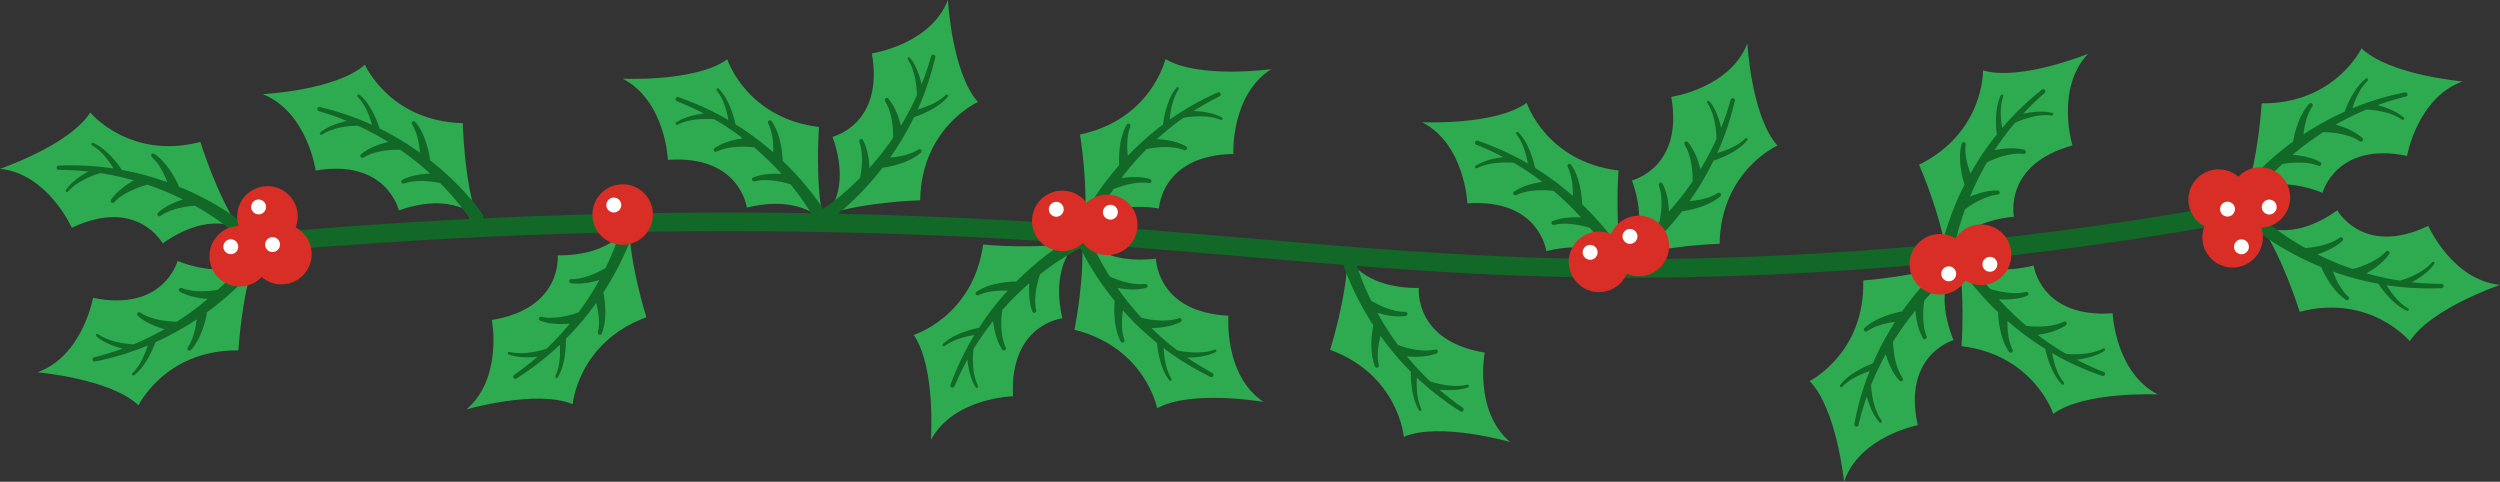 <?xml version="1.0" encoding="UTF-8"?><svg xmlns="http://www.w3.org/2000/svg" xmlns:xlink="http://www.w3.org/1999/xlink" data-name="Layer 1" height="518.2" preserveAspectRatio="xMidYMid meet" version="1.0" viewBox="155.3 1240.9 2689.3 518.2" width="2689.3" zoomAndPan="magnify"><rect x="155.3" y="1240.9" width="2689.3" height="518.2" fill="#333333" stroke="none"/><g id="change1_1"><path d="M1908.47,1539.61c-148.9,0-270.46-10.42-406.1-22-117.29-10-238.57-20.44-393.56-25.37-231.24-7.34-468.86.4-706.24,23a10,10,0,1,1-1.9-19.91c238.22-22.69,476.69-30.46,708.77-23.09,155.53,5,277.09,15.36,394.64,25.44,177.58,15.21,330.94,28.35,553.31,18.61a3692.11,3692.11,0,0,0,513.07-58.67,10,10,0,0,1,3.66,19.66,3710.44,3710.44,0,0,1-515.86,59C2004.78,1538.58,1955.27,1539.61,1908.47,1539.61Z" fill="#126826"/></g><g id="change2_1"><path d="M155.31,1422.5s74.44-25.21,97.09-60.54c0,0,42.5,51.34,118.48,31.64,0,0,17.22,56.33,41.82,93.15,0,0-31.65-19.78-82.33,15.94,0,0-27.74-50.17-97.8-16.74C232.57,1486,206.69,1427.63,155.31,1422.5Zm191,99.12s-14.92,55.34-90.94,39.67c0,0-11.17,62.81-59.83,80.1,0,0,78.32,6.65,108.77,35.53,0,0,29-60,107.45-59.09,0,0,3.23-58.81,18.31-100.45C430.08,1517.38,404.08,1544.16,346.32,1521.62Zm321.59-47.26c-13.59-42.15-14.74-101-14.74-101-78.47-1.84-105.31-62.85-105.31-62.85-31.45,27.79-109.95,31.68-109.95,31.68,48,19,57,82.16,57,82.16,76.52-13,89.48,42.86,89.48,42.86C642.88,1446.67,667.91,1474.36,667.91,1474.36Zm368.41-96.86c-77.92-9.46-98.7-72.78-98.7-72.78-34,24.6-112.5,20.83-112.5,20.83,45.94,23.57,48.7,87.31,48.7,87.31,77.43-5.48,84.9,51.35,84.9,51.35,60.23-14.7,82.46,15.29,82.46,15.29C1031.75,1436.22,1036.32,1377.5,1036.32,1377.5Zm171-26.83c-28-31.29-32.33-109.76-32.33-109.76-18.7,48.13-81.82,57.45-81.82,57.45,13.44,76.45-42.32,89.74-42.32,89.74,20.85,58.4-6.69,83.6-6.69,83.6,42.07-13.85,101-15.36,101-15.36C1146.43,1377.86,1207.27,1350.67,1207.27,1350.67Zm269.44,229.9c-77.51-4.1-77.92-61.43-77.92-61.43-61.58,7.17-79.94-25.33-79.94-25.33,4,44.11-7.76,101.82-7.76,101.82,76.16,19,89,84.39,89,84.39,36.77-20.22,114.21-6.81,114.21-6.81C1471.59,1644.16,1476.71,1580.57,1476.71,1580.57ZM1315,1501.19c-43.45,8.55-102.07,2.79-102.07,2.79-11,77.71-74.76,97.2-74.76,97.2,23.9,34.5,18.56,112.91,18.56,112.91,24.49-45.46,88.27-46.93,88.27-46.93-3.92-77.52,53.06-83.84,53.06-83.84C1284.54,1522.8,1315,1501.19,1315,1501.19ZM755.19,1515.6s5.81,57-70.8,69.51c0,0,12,62.66-27.31,96.17,0,0,75.54-21.72,114.28-5.61,0,0,5.65-66.4,79.31-93.54,0,0-18-56.09-18.75-100.37C831.92,1481.76,817.2,1516.05,755.19,1515.6ZM1409,1304.44s-15.12,64.91-91.91,81.19c0,0,9.73,58.09,4.14,102,0,0,19.5-31.83,80.79-22.48,0,0,2.44-57.27,80-58.62,0,0-2.86-63.74,40.83-91.26C1522.93,1315.3,1445.07,1326,1409,1304.44Zm1358.4,179.49c-70.06,33.42-97.8-16.74-97.8-16.74-50.68,35.72-82.33,15.93-82.33,15.93,24.6,36.83,41.82,93.16,41.82,93.16,76-19.7,118.48,31.64,118.48,31.64,22.65-35.33,97.09-60.54,97.09-60.54C2793.31,1542.25,2767.43,1483.93,2767.43,1483.93Zm-113.75-35.67s14.92-55.35,90.94-39.67c0,0,11.17-62.82,59.83-80.1,0,0-78.32-6.65-108.77-35.54,0,0-29,60-107.45,59.09,0,0-3.23,58.82-18.31,100.46C2569.92,1452.5,2595.92,1425.72,2653.68,1448.26Zm-269-50.94s-18.63-61,16.83-98.55c0,0-72.76,29.71-113,17.84,0,0,1.51,66.63-68.81,101.5,0,0,23.88,53.85,29.4,97.79,0,0,11-35.68,72.66-41.88C2321.76,1474,2309.87,1417.94,2384.7,1397.32Zm-488.33,27c-77.92-9.46-98.69-72.78-98.69-72.78-34,24.6-112.51,20.84-112.51,20.84,45.94,23.57,48.71,87.31,48.71,87.31,77.42-5.49,84.89,51.35,84.89,51.35,60.23-14.71,82.46,15.28,82.46,15.28C1891.8,1483,1896.37,1424.27,1896.37,1424.27Zm56.8-79.13c13.45,76.44-42.32,89.74-42.32,89.74,20.85,58.39-6.69,83.59-6.69,83.59,42.07-13.84,101-15.35,101-15.35,1.36-78.48,62.2-105.68,62.2-105.68-28-31.28-32.33-109.76-32.33-109.76C2016.29,1335.81,1953.17,1345.14,1953.17,1345.14Zm-200.72,275c-76.61-12.48-70.8-69.51-70.8-69.51-62,.45-76.74-33.84-76.74-33.84-.77,44.28-18.74,100.38-18.74,100.38,73.66,27.13,79.3,93.53,79.3,93.53,38.75-16.11,114.28,5.61,114.28,5.61C1740.47,1682.83,1752.45,1620.17,1752.45,1620.17Zm675.44-42.29c-77.42,5.49-84.89-51.35-84.89-51.35-60.24,14.71-82.46-15.28-82.46-15.28,9.43,43.27,4.86,102,4.86,102,77.92,9.45,98.69,72.78,98.69,72.78,34-24.6,112.51-20.84,112.51-20.84C2430.65,1641.62,2427.89,1577.88,2427.89,1577.88Zm-268.21-35.3c2,78.47-57.67,108.22-57.67,108.22,29.28,30.07,37,108.29,37,108.29,16.65-48.88,79.31-60.87,79.31-60.87-16.68-75.81,38.47-91.46,38.47-91.46-23.3-57.46,3.14-83.8,3.14-83.8C2218.45,1538.58,2159.68,1542.58,2159.68,1542.58Z" fill="#2eab51"/></g><g id="change1_2"><path d="M258,1428.78c-1.57.56-3.13,1.17-4.68,1.81-3.09,1.28-6.13,2.71-9.08,4.28a79.84,79.84,0,0,0-8.46,5.35,50.56,50.56,0,0,0-7.3,6.72l0,0a1.45,1.45,0,0,1-2.06.13,1.47,1.47,0,0,1-.22-1.94,53,53,0,0,1,7.12-8,82.36,82.36,0,0,1,8.38-6.54q4.2-2.81,8.64-5.2a302.89,302.89,0,0,0-31.89-1.72h0a2.32,2.32,0,0,1-.1-4.63,309.94,309.94,0,0,1,52.72,2.21q3.19.43,6.37.93c-.73-1.23-1.5-2.45-2.29-3.65-1.85-2.79-3.83-5.5-5.94-8.09a78.84,78.84,0,0,0-6.86-7.29,50.57,50.57,0,0,0-8-5.89l0,0a1.44,1.44,0,0,1-.52-2,1.46,1.46,0,0,1,1.86-.59,54.17,54.17,0,0,1,9.19,5.46,83.59,83.59,0,0,1,8,7c2.49,2.51,4.86,5.15,7.09,7.89,1.12,1.38,2.2,2.77,3.25,4.21s2.05,2.84,3.08,4.45l0,0a304,304,0,0,1,36.46,9q6.26,2,12.43,4.16c-.27-.73-.55-1.47-.84-2.2q-1.82-4.62-4.07-9a77.55,77.55,0,0,0-5.12-8.43,48.9,48.9,0,0,0-6.47-7.3l-.07-.07a2.19,2.19,0,0,1,2.69-3.43,54.53,54.53,0,0,1,8.36,7,85.6,85.6,0,0,1,6.92,8.31c2.09,2.92,4,6,5.82,9.06.9,1.56,1.76,3.13,2.58,4.74.42.8.81,1.61,1.21,2.43s.77,1.62,1.17,2.58l0,.06a5.53,5.53,0,0,1,.32,1.08l0,0q12.32,5,24.21,11.06t23.25,13.1c3.78,2.38,7.52,4.83,11.2,7.39,1.84,1.29,3.67,2.6,5.48,4,.91.68,1.81,1.36,2.72,2.07l1.35,1.07.69.56.74.61a7,7,0,1,1-8.94,10.76l-.22-.19-.14-.12-.5-.46-.56-.5-1.16-1c-.79-.68-1.6-1.34-2.4-2-1.63-1.33-3.29-2.63-5-3.92-3.37-2.58-6.82-5.07-10.32-7.49-7-4.83-14.29-9.34-21.73-13.55-.52-.3-1.05-.58-1.57-.87-.77.06-1.55.12-2.33.2-1.75.17-3.5.39-5.24.64q-5.23.78-10.37,2a82.37,82.37,0,0,0-10,3.29,52.8,52.8,0,0,0-9.15,5l-.08,0A2.18,2.18,0,0,1,325,1470a57,57,0,0,1,9.29-6.87,89.16,89.16,0,0,1,10.29-5.06c2.42-1,4.87-1.86,7.35-2.67q-4.15-2.07-8.35-4c-7.79-3.6-15.75-6.81-23.82-9.76q-3-1.11-6.09-2.14a4.3,4.3,0,0,1-.52.28,5.32,5.32,0,0,1-.77.25c-.66.16-1.49.4-2.26.62s-1.56.48-2.34.74c-1.56.51-3.12,1.07-4.66,1.66-3.09,1.18-6.12,2.52-9.08,4a78.51,78.51,0,0,0-8.47,5,49.47,49.47,0,0,0-7.36,6.41l-.06.07a2.19,2.19,0,0,1-3.41-2.73,54.43,54.43,0,0,1,7.07-8.29,84.18,84.18,0,0,1,8.37-6.85c2.9-2,5.91-3.93,9-5.68-9.61-2.71-19.37-5-29.22-6.75-2.27-.39-4.56-.76-6.85-1.1l-.06,0-.32.11-.06,0C261.16,1427.68,259.52,1428.22,258,1428.78Zm176.39,82.77a7,7,0,0,0-9.78,1.48l-.16.23-.11.16-.37.56-.43.62-.89,1.25c-.6.85-1.23,1.69-1.85,2.53-1.26,1.68-2.56,3.34-3.88,5-2.65,3.31-5.4,6.55-8.22,9.74-5.66,6.37-11.64,12.49-17.86,18.37l-1.31,1.21-2.31.36c-1.74.26-3.49.47-5.24.63-3.51.34-7,.51-10.56.5a81.62,81.62,0,0,1-10.49-.8,51.9,51.9,0,0,1-10.08-2.63l-.09,0a2.19,2.19,0,0,0-1.82,4,57.79,57.79,0,0,0,10.67,4.44,87.86,87.86,0,0,0,11.21,2.45q3.87.56,7.77.84c-2.36,2-4.73,4-7.14,5.9-6.7,5.36-13.66,10.39-20.79,15.18q-2.69,1.8-5.4,3.54c-.19,0-.38-.12-.57-.15a5.59,5.59,0,0,0-.81-.05c-.68,0-1.55,0-2.34-.07s-1.63-.09-2.45-.16c-1.64-.12-3.29-.28-4.93-.49-3.28-.41-6.54-1-9.76-1.71a76.19,76.19,0,0,1-9.44-2.87,48.07,48.07,0,0,1-8.68-4.46l-.08,0a2.19,2.19,0,0,0-2.65,3.46,53,53,0,0,0,8.85,6.36,83,83,0,0,0,9.76,4.65q5,1.92,10.1,3.36-13,7.41-26.75,13.55-3.18,1.39-6.39,2.71l-.07,0-.34,0h-.05c-1.54-.06-3.27-.19-4.91-.36s-3.32-.38-5-.63c-3.31-.51-6.6-1.17-9.84-2a77.67,77.67,0,0,1-9.49-3.17,49.73,49.73,0,0,1-8.71-4.78l0,0a1.46,1.46,0,0,0-1.78,2.31,53.57,53.57,0,0,0,8.82,6,82.68,82.68,0,0,0,9.71,4.35q4.72,1.71,9.61,3a304.45,304.45,0,0,1-30.53,9.3h0a2.32,2.32,0,0,0,1,4.52,310.32,310.32,0,0,0,50.66-14.78q3-1.18,6-2.42c-.42,1.37-.87,2.73-1.36,4.09q-1.68,4.73-3.82,9.28a79.19,79.19,0,0,1-4.92,8.71,50.11,50.11,0,0,1-6.35,7.64l0,0a1.45,1.45,0,0,0,1.92,2.18,53.49,53.49,0,0,0,7.62-7.5,82.13,82.13,0,0,0,6.12-8.71c1.82-3,3.48-6.16,5-9.36q1.14-2.4,2.15-4.86c.69-1.65,1.32-3.25,1.93-5.06a.07.07,0,0,0,0,0,304.15,304.15,0,0,0,33.25-17.46q5.6-3.4,11.07-7c-.09.78-.18,1.56-.28,2.34q-.66,4.92-1.79,9.75a77.81,77.81,0,0,1-2.95,9.41,49,49,0,0,1-4.54,8.64l-.05.08a2.19,2.19,0,0,0,3.44,2.68,54.13,54.13,0,0,0,6.43-8.79,80.84,80.84,0,0,0,4.73-9.73q2-5,3.49-10.18.75-2.6,1.36-5.22c.22-.88.41-1.77.6-2.65s.35-1.76.52-2.79v-.07a5.19,5.19,0,0,0,0-1.11l.05,0q10.74-7.83,20.85-16.54t19.45-18.28q4.65-4.81,9.1-9.86c1.48-1.69,2.94-3.4,4.37-5.15.72-.87,1.44-1.75,2.14-2.65l1.07-1.37.53-.71.57-.77A7,7,0,0,0,434.36,1511.55Zm238.91-41.73-.51-.73-1-1.4c-.68-.93-1.36-1.83-2-2.73-1.37-1.8-2.77-3.56-4.19-5.3q-4.26-5.21-8.75-10.17-9-9.91-18.78-19t-20.26-17.27l-.05,0a4.67,4.67,0,0,0,0-1.12V1412c-.12-1-.27-1.88-.42-2.8s-.32-1.79-.5-2.67q-.53-2.65-1.18-5.26a105.55,105.55,0,0,0-3.13-10.31,83.7,83.7,0,0,0-4.37-9.89,54.41,54.41,0,0,0-6.13-9,2.19,2.19,0,0,0-3.53,2.56l.05.08a49.4,49.4,0,0,1,4.23,8.79,77.73,77.73,0,0,1,2.61,9.51,98.27,98.27,0,0,1,1.45,9.81c.07.78.14,1.57.2,2.35q-5.34-3.81-10.81-7.4a304.16,304.16,0,0,0-32.62-18.63.09.09,0,0,0,0-.05c-.55-1.83-1.11-3.45-1.74-5.13s-1.28-3.3-2-4.93q-2.1-4.87-4.66-9.53a84.14,84.14,0,0,0-5.81-8.92,52.9,52.9,0,0,0-7.35-7.76,1.46,1.46,0,0,0-2,2.11l0,0a50,50,0,0,1,6.08,7.86,78.5,78.5,0,0,1,4.6,8.88,98.38,98.38,0,0,1,3.5,9.41c.44,1.37.84,2.75,1.22,4.14-2-.9-3.91-1.78-5.88-2.64a310.2,310.2,0,0,0-50.11-16.55,2.32,2.32,0,0,0-1.17,4.48h0A302.73,302.73,0,0,1,528.43,1371c-3.27.73-6.52,1.61-9.71,2.64a82.38,82.38,0,0,0-9.86,4,53.58,53.58,0,0,0-9,5.73,1.46,1.46,0,0,0,1.7,2.37l0,0a49.81,49.81,0,0,1,8.87-4.47,77.73,77.73,0,0,1,9.6-2.83,100.35,100.35,0,0,1,9.91-1.64c1.66-.19,3.33-.35,5-.45s3.37-.19,4.91-.19h.06l.34,0,.07,0q3.15,1.44,6.29,2.94,13.47,6.62,26.25,14.48-5.18,1.24-10.21,3a84.4,84.4,0,0,0-9.92,4.3,54.25,54.25,0,0,0-9.07,6,2.19,2.19,0,0,0,2.53,3.55l.08,0a49.39,49.39,0,0,1,8.83-4.15,78.24,78.24,0,0,1,9.53-2.54c3.25-.61,6.53-1.07,9.83-1.36,1.64-.15,3.29-.25,4.93-.32.83,0,1.64,0,2.46-.07s1.66,0,2.34,0a5.49,5.49,0,0,0,.81,0,3.75,3.75,0,0,0,.58-.13q2.65,1.85,5.27,3.73c6.95,5,13.73,10.31,20.24,15.9,2.34,2,4.64,4.08,6.93,6.16-2.61.1-5.21.28-7.8.56a88.82,88.82,0,0,0-11.29,2.05,57.81,57.81,0,0,0-10.81,4.07,2.18,2.18,0,0,0,1.68,4l.08,0a53.26,53.26,0,0,1,10.17-2.27,81.81,81.81,0,0,1,10.51-.42c3.52.11,7,.4,10.54.86q2.61.35,5.21.82c.77.14,1.54.29,2.3.45l1.27,1.25q9,9.13,17.2,19c2.7,3.29,5.34,6.63,7.87,10,1.26,1.7,2.5,3.41,3.7,5.13.59.86,1.19,1.73,1.76,2.59l.84,1.28.41.64.35.57.11.16.15.24a7,7,0,1,0,11.54-7.9ZM1174.86,1345a1.46,1.46,0,0,0-2.12-2l0,0a50,50,0,0,1-7.82,6.13,78.5,78.5,0,0,1-8.85,4.66c-3.07,1.34-6.21,2.52-9.39,3.55-1.37.45-2.75.86-4.13,1.24q1.32-2.94,2.6-5.89a310.5,310.5,0,0,0,16.25-50.21,2.32,2.32,0,0,0-4.49-1.14h0a301,301,0,0,1-10.19,30.25c-.75-3.27-1.64-6.51-2.7-9.7a82.32,82.32,0,0,0-4.06-9.83,53.12,53.12,0,0,0-5.78-9,1.46,1.46,0,0,0-2.36,1.7l0,0a50.1,50.1,0,0,1,4.52,8.84,78.21,78.21,0,0,1,2.89,9.58c.73,3.27,1.29,6.57,1.7,9.9.2,1.66.37,3.33.48,5s.21,3.37.22,4.91v.06c0,.11,0,.22,0,.34a.64.64,0,0,1,0,.07c-1,2.11-1.91,4.21-2.9,6.3q-6.54,13.52-14.32,26.34-1.29-5.16-3.07-10.19a84.44,84.44,0,0,0-4.35-9.9,54.74,54.74,0,0,0-6.1-9,2.19,2.19,0,0,0-3.54,2.55l.05.08a48.68,48.68,0,0,1,4.2,8.8,77.84,77.84,0,0,1,2.6,9.52c.63,3.24,1.1,6.52,1.42,9.81.15,1.65.27,3.29.34,4.94,0,.82.07,1.64.09,2.45s0,1.66,0,2.34a5.49,5.49,0,0,0,0,.81,5.43,5.43,0,0,0,.13.58q-1.82,2.67-3.69,5.29c-5,7-10.23,13.8-15.78,20.34q-3,3.53-6.12,7-.17-3.9-.61-7.79a86.7,86.7,0,0,0-2.12-11.27,56.64,56.64,0,0,0-4.13-10.79,2.18,2.18,0,0,0-4,1.7l0,.08a53.19,53.19,0,0,1,2.33,10.15,83.77,83.77,0,0,1,.49,10.51q-.15,5.3-.81,10.55c-.22,1.74-.48,3.49-.78,5.21-.13.78-.28,1.54-.43,2.31l-1.25,1.27q-9.09,9.08-18.88,17.32c-3.27,2.72-6.6,5.38-10,7.93-1.69,1.27-3.39,2.52-5.11,3.73-.85.6-1.71,1.2-2.57,1.77l-1.28.86-.63.4-.11.07-.57-.9q-3.73-5.6-7.72-11-8-10.74-16.86-20.7t-18.48-19.15l0,0a5.1,5.1,0,0,0,.09-1.11v-.07c0-1-.08-1.9-.15-2.83s-.14-1.81-.23-2.71c-.18-1.79-.4-3.58-.67-5.35-.53-3.55-1.23-7.08-2.11-10.56a83.38,83.38,0,0,0-3.39-10.27,54.41,54.41,0,0,0-5.22-9.56,2.18,2.18,0,0,0-3.76,2.2l0,.08a49.31,49.31,0,0,1,3.35,9.17,77.42,77.42,0,0,1,1.68,9.72q.48,4.93.48,9.9c0,.79,0,1.57,0,2.36q-4.94-4.31-10-8.42a303.06,303.06,0,0,0-30.65-21.71v0c-.37-1.87-.78-3.54-1.24-5.27s-.95-3.42-1.49-5.11q-1.6-5.06-3.71-9.94a82,82,0,0,0-4.92-9.43,53,53,0,0,0-6.56-8.45,1.45,1.45,0,0,0-2.19,1.91l0,0a49.7,49.7,0,0,1,5.29,8.4,78.58,78.58,0,0,1,3.72,9.29q1.53,4.79,2.57,9.71c.3,1.4.56,2.82.8,4.23-1.85-1.08-3.72-2.14-5.59-3.19A310.57,310.57,0,0,0,885,1345.41a2.32,2.32,0,0,0-1.6,4.35h0a302.91,302.91,0,0,1,29,13.26c-3.34.41-6.65,1-9.93,1.68a83.33,83.33,0,0,0-10.2,3,53.74,53.74,0,0,0-9.54,4.83,1.46,1.46,0,0,0,1.46,2.52l0,0a49.7,49.7,0,0,1,9.26-3.58,77.68,77.68,0,0,1,9.82-1.88q5-.58,10-.67c1.68,0,3.35,0,5,0s3.37.14,4.9.29h.47c2,1.16,4,2.33,6,3.53q12.76,7.9,24.71,17c-3.51.5-7,1.16-10.44,2a83.42,83.42,0,0,0-10.3,3.31,53.81,53.81,0,0,0-9.61,5.14,2.18,2.18,0,0,0,2.17,3.77l.09,0a50,50,0,0,1,9.19-3.27,77.7,77.7,0,0,1,9.73-1.6c3.29-.29,6.6-.42,9.91-.4,1.65,0,3.3.07,4.94.17.83,0,1.64.1,2.45.17s1.66.15,2.33.24a5.51,5.51,0,0,0,.81,0,4,4,0,0,0,.59-.07q2.46,2.08,4.88,4.22c6.44,5.69,12.67,11.6,18.6,17.8,2.14,2.23,4.23,4.5,6.3,6.79-2.6-.15-5.21-.22-7.82-.19a87.79,87.79,0,0,0-11.43.94,57.88,57.88,0,0,0-11.16,3,2.19,2.19,0,0,0,1.28,4.17l.09,0a52,52,0,0,1,10.34-1.28,83.91,83.91,0,0,1,10.5.6q5.25.69,10.4,1.89c1.72.4,3.43.84,5.11,1.32.76.21,1.51.44,2.25.67l1.14,1.37c5.39,6.65,10.5,13.51,15.27,20.57q3.57,5.29,6.86,10.74c1.09,1.81,2.16,3.63,3.18,5.46.51.92,1,1.83,1.5,2.75l.72,1.36.34.67.3.61.09.17.13.25a7,7,0,0,0,12.78-5.53l.75-.52.72-.51,1.39-1c.93-.68,1.82-1.38,2.72-2.07,1.79-1.38,3.54-2.79,5.28-4.22q5.17-4.29,10.11-8.81,9.87-9,18.85-18.9t17.14-20.36s0,0,0,0a5.26,5.26,0,0,0,1.12,0h.07c1-.14,1.88-.28,2.79-.44s1.79-.33,2.67-.52q2.65-.54,5.26-1.21,5.22-1.34,10.29-3.19a84.48,84.48,0,0,0,9.86-4.44,54.31,54.31,0,0,0,9-6.17,2.19,2.19,0,0,0-2.58-3.52l-.08.05a48.42,48.42,0,0,1-8.77,4.28,76.67,76.67,0,0,1-9.49,2.67c-3.24.66-6.51,1.17-9.8,1.51-.78.08-1.56.15-2.35.21q3.78-5.35,7.34-10.85a305,305,0,0,0,18.43-32.73h0c1.82-.56,3.44-1.14,5.12-1.78s3.3-1.3,4.92-2c3.24-1.41,6.41-3,9.5-4.71a83.12,83.12,0,0,0,8.88-5.87A53.42,53.42,0,0,0,1174.86,1345Zm-341,129.84a7,7,0,0,0-8.61,4.87c0,.09,0,.18-.07.27l0,.18-.15.66-.18.73-.38,1.49c-.26,1-.55,2-.83,3-.58,2-1.2,4-1.84,6-1.3,4-2.71,8-4.21,12q-4.53,12-10.13,23.53c-.26.54-.53,1.07-.79,1.6-.67.39-1.34.79-2,1.17-1.53.86-3.09,1.67-4.67,2.46-3.16,1.56-6.4,3-9.69,4.23a83.36,83.36,0,0,1-10.09,3,53.17,53.17,0,0,1-10.35,1.14h-.09a2.19,2.19,0,0,0-.28,4.35,57.87,57.87,0,0,0,11.54.35,89.8,89.8,0,0,0,11.35-1.71c2.54-.58,5.06-1.25,7.56-2-1.49,2.7-3,5.4-4.57,8.06-4.34,7.4-9,14.58-14,21.6q-1.86,2.64-3.78,5.23a4,4,0,0,0-.59.07,5,5,0,0,0-.78.23c-.63.24-1.45.52-2.21.77s-1.55.5-2.34.73q-2.37.71-4.78,1.3c-3.21.79-6.46,1.42-9.73,1.89a77.35,77.35,0,0,1-9.84.68,48.52,48.52,0,0,1-9.7-1.07l-.09,0a2.19,2.19,0,0,0-1.24,4.18,54.33,54.33,0,0,0,10.53,2.79,83,83,0,0,0,10.78.85c3.55,0,7.1-.13,10.63-.46q-9.52,11.57-20.15,22.2-2.47,2.43-5,4.81h-.06l-.33.09-.06,0c-1.45.5-3.11,1-4.71,1.41s-3.23.83-4.87,1.19c-3.27.71-6.58,1.26-9.9,1.65a77.74,77.74,0,0,1-10,.43,49.4,49.4,0,0,1-9.84-1.36h-.05a1.46,1.46,0,0,0-.84,2.79,53.42,53.42,0,0,0,10.4,2.5,82.09,82.09,0,0,0,10.62.59c3.36,0,6.71-.27,10-.64a304.41,304.41,0,0,1-25.21,19.58h0a2.32,2.32,0,0,0,2.56,3.86,309.72,309.72,0,0,0,42-31.87c1.59-1.45,3.15-2.92,4.71-4.4.09,1.43.16,2.87.19,4.31q.12,5-.26,10a78.4,78.4,0,0,1-1.49,9.89,49.17,49.17,0,0,1-3.21,9.4l0,0a1.45,1.45,0,0,0,2.57,1.35,52.58,52.58,0,0,0,4.44-9.72,81.63,81.63,0,0,0,2.61-10.32c.62-3.48,1.06-7,1.33-10.53.14-1.76.23-3.53.28-5.3s.06-3.51,0-5.42a.09.09,0,0,0,0-.05,303.86,303.86,0,0,0,24.84-28.18q4-5.17,7.83-10.5c.2.76.39,1.52.57,2.29.76,3.21,1.37,6.47,1.81,9.74a77.4,77.4,0,0,1,.6,9.85,49.24,49.24,0,0,1-1.15,9.69l0,.09a2.18,2.18,0,0,0,4.16,1.28,53.68,53.68,0,0,0,2.88-10.51,84.8,84.8,0,0,0,.95-10.77q.08-5.4-.38-10.77c-.15-1.79-.35-3.57-.59-5.36-.11-.89-.25-1.79-.39-2.69s-.29-1.76-.51-2.78v-.07a5.36,5.36,0,0,0-.35-1.07l0,0q7.24-11.16,13.58-22.89c4.21-7.83,8.11-15.83,11.64-24,1.75-4.1,3.43-8.24,5-12.45q1.17-3.15,2.25-6.37c.36-1.07.71-2.15,1.05-3.25l.5-1.65.25-.85.26-.92A7,7,0,0,0,833.85,1474.79Zm635.82-107.59a52.51,52.51,0,0,0-9.93-4,82.57,82.57,0,0,0-10.42-2.12c-3.34-.42-6.68-.69-10-.8a300.83,300.83,0,0,1,27.76-15.76h0a2.32,2.32,0,0,0-2-4.19,309.88,309.88,0,0,0-46.19,25.51q-2.67,1.82-5.29,3.67c.11-1.43.25-2.86.43-4.29a100.15,100.15,0,0,1,1.7-9.89,77.17,77.17,0,0,1,2.89-9.58,49.75,49.75,0,0,1,4.52-8.84l0,0a1.46,1.46,0,0,0-2.36-1.71,54.21,54.21,0,0,0-5.79,9A82.32,82.32,0,0,0,1411,1354q-1.67,5.05-2.83,10.23c-.38,1.73-.73,3.46-1,5.21s-.57,3.47-.77,5.36c0,0,0,0,0,.06a304,304,0,0,0-28.63,24.32q-4.71,4.55-9.26,9.27c-.08-.78-.16-1.56-.23-2.35-.29-3.29-.42-6.6-.39-9.9a76.66,76.66,0,0,1,.82-9.83,49.15,49.15,0,0,1,2.53-9.43l0-.08a2.19,2.19,0,0,0-3.94-1.87,54,54,0,0,0-4.35,10,85,85,0,0,0-2.49,10.52q-.84,5.33-1.17,10.71c-.1,1.79-.17,3.59-.19,5.39,0,.9,0,1.81,0,2.72s0,1.79.11,2.83v.07a5,5,0,0,0,.19,1.1l0,0q-8.76,10-16.72,20.71t-15,22.1q-3.48,5.71-6.72,11.61-1.62,3-3.14,6c-.51,1-1,2-1.51,3.06l-.74,1.56-.36.81-.39.88a32.73,32.73,0,0,1-2.87,9.85l-.81.42-.78.42-1.51.85c-1,.56-2,1.13-3,1.71-1.95,1.15-3.86,2.33-5.76,3.53q-5.67,3.63-11.12,7.5-10.9,7.77-21,16.43t-19.52,18.1l0,0a5.1,5.1,0,0,0-1.11-.12h-.07c-1,0-1.9,0-2.83.09s-1.81.11-2.71.18c-1.8.14-3.59.33-5.37.56q-5.34.69-10.6,1.89a85,85,0,0,0-10.33,3.19,54.15,54.15,0,0,0-9.67,5,2.18,2.18,0,0,0,2.13,3.8l.08,0a48.81,48.81,0,0,1,9.23-3.16,77.77,77.77,0,0,1,9.75-1.49c3.3-.25,6.61-.35,9.91-.28.79,0,1.57,0,2.36.08-2.94,3.23-5.81,6.53-8.62,9.86a303.63,303.63,0,0,0-22.32,30.21h-.06c-1.87.34-3.55.71-5.29,1.14s-3.44.88-5.13,1.38q-5.1,1.51-10,3.51a82,82,0,0,0-9.53,4.73,52.76,52.76,0,0,0-8.58,6.38,1.48,1.48,0,0,0-.17,2,1.46,1.46,0,0,0,2,.29l0,0a50.61,50.61,0,0,1,8.52-5.11,76.89,76.89,0,0,1,9.36-3.53,98.94,98.94,0,0,1,9.75-2.38c1.42-.27,2.83-.5,4.25-.71q-1.68,2.75-3.3,5.52a310.05,310.05,0,0,0-22.32,47.82,2.32,2.32,0,0,0,4.32,1.69h0a301.7,301.7,0,0,1,13.85-28.76q.51,5,1.48,10a81.59,81.59,0,0,0,2.82,10.26,53.39,53.39,0,0,0,4.63,9.64,1.46,1.46,0,0,0,2.55-1.41l0,0a49.29,49.29,0,0,1-3.39-9.33,78.12,78.12,0,0,1-1.69-9.86c-.32-3.33-.47-6.68-.47-10,0-1.67.05-3.35.14-5s.21-3.37.39-4.9v-.06c0-.11,0-.23,0-.34s0,0,0-.07c1.2-2,2.41-3.95,3.65-5.9q8.16-12.62,17.46-24.37.65,5.28,1.79,10.48a83.31,83.31,0,0,0,3.1,10.36,54.17,54.17,0,0,0,4.94,9.72,2.19,2.19,0,0,0,3.83-2.1l0-.09a48.79,48.79,0,0,1-3.09-9.25,76.46,76.46,0,0,1-1.4-9.76c-.23-3.3-.29-6.61-.2-9.92,0-1.65.13-3.3.26-4.94.06-.82.14-1.63.22-2.44s.19-1.66.29-2.33a5.29,5.29,0,0,0,.07-.8,5.8,5.8,0,0,0-.06-.6q2.13-2.42,4.32-4.79c5.82-6.32,11.85-12.43,18.17-18.24,2.27-2.09,4.59-4.13,6.92-6.16-.2,2.6-.33,5.21-.35,7.81a87.78,87.78,0,0,0,.71,11.45,57.33,57.33,0,0,0,2.77,11.22,2.18,2.18,0,0,0,4.19-1.2v-.08a52.11,52.11,0,0,1-1.07-10.36,81.9,81.9,0,0,1,.81-10.49q.79-5.23,2.1-10.37c.43-1.7.91-3.4,1.42-5.08.23-.75.47-1.49.72-2.23.46-.37.92-.75,1.39-1.11,6.76-5.25,13.72-10.23,20.87-14.85q5.38-3.46,10.88-6.65c1.83-1,3.68-2.08,5.53-3.07.92-.49,1.85-1,2.77-1.44l1.38-.69.68-.33.1,0,.47,1q3,6,6.31,11.84c4.39,7.76,9.14,15.3,14.17,22.62s10.38,14.41,16,21.28l0,0a4.91,4.91,0,0,0-.23,1.09v.07c-.1,1-.15,1.9-.2,2.82s-.09,1.82-.1,2.72q-.08,2.7,0,5.4.13,5.39.79,10.74a83.86,83.86,0,0,0,2.11,10.6,54.09,54.09,0,0,0,4,10.14,2.19,2.19,0,0,0,4-1.73l0-.08a49.74,49.74,0,0,1-2.2-9.51,77,77,0,0,1-.47-9.85q.13-5,.75-9.89c.09-.78.2-1.56.31-2.34q4.38,4.89,8.93,9.6a306.21,306.21,0,0,0,27.74,25.32v0c.13,1.9.33,3.61.58,5.38s.52,3.51.85,5.25q1,5.22,2.46,10.32a80.66,80.66,0,0,0,3.71,10,52.69,52.69,0,0,0,5.47,9.19,1.45,1.45,0,0,0,2.41-1.62l0,0a50.1,50.1,0,0,1-4.21-9,78.73,78.73,0,0,1-2.54-9.68q-.93-4.94-1.36-10c-.12-1.43-.21-2.87-.27-4.3q2.55,2,5.15,3.86a310.1,310.1,0,0,0,45.27,27.13,2.32,2.32,0,0,0,2.12-4.12h0a301.12,301.12,0,0,1-27.18-16.74c3.36,0,6.71-.13,10-.44a83,83,0,0,0,10.5-1.74,53.22,53.22,0,0,0,10.06-3.62,1.46,1.46,0,0,0-1.13-2.68l0,0a49.86,49.86,0,0,1-9.64,2.42,79.14,79.14,0,0,1-10,.65,98.64,98.64,0,0,1-10-.57c-1.67-.17-3.33-.39-5-.65s-3.33-.55-4.83-.89h-.06l-.33-.06h-.07c-1.85-1.39-3.68-2.81-5.5-4.24q-11.68-9.4-22.43-19.88,5.31-.09,10.61-.7a84,84,0,0,0,10.63-2,54.37,54.37,0,0,0,10.17-3.92,2.19,2.19,0,0,0-1.7-4l-.08,0a49,49,0,0,1-9.53,2.12,77,77,0,0,1-9.85.38,98.69,98.69,0,0,1-9.88-.82c-1.64-.22-3.28-.47-4.89-.77l-2.41-.47c-.78-.17-1.63-.36-2.28-.53a5.37,5.37,0,0,0-.8-.15,3.87,3.87,0,0,0-.59,0q-2.19-2.37-4.33-4.79c-5.68-6.44-11.14-13.08-16.26-20-1.85-2.47-3.64-5-5.41-7.52q3.84.7,7.73,1.16a87.65,87.65,0,0,0,11.46.47,57.53,57.53,0,0,0,11.44-1.6,2.18,2.18,0,0,0-.75-4.29h-.09a52.58,52.58,0,0,1-10.42,0,83.26,83.26,0,0,1-10.35-1.89q-5.11-1.33-10.09-3.16-2.48-.9-4.91-1.94c-.72-.3-1.43-.62-2.14-.94-.32-.5-.65-1-1-1.5-4.53-7.26-8.76-14.7-12.62-22.29-1.92-3.8-3.76-7.64-5.49-11.5q-1.29-2.91-2.48-5.82c-.39-1-.79-1.94-1.15-2.91L1326,1493a6.9,6.9,0,0,0,1.6-2.27c0-.08.07-.17.11-.26l.07-.17.24-.63.28-.7.6-1.42c.4-1,.82-1.91,1.25-2.87q1.29-2.87,2.69-5.72c1.86-3.81,3.83-7.57,5.89-11.31,4.13-7.45,8.62-14.73,13.4-21.82.33-.5.68-1,1-1.47.73-.3,1.45-.59,2.18-.87,1.64-.63,3.3-1.21,5-1.76q5-1.65,10.19-2.79a81.79,81.79,0,0,1,10.42-1.53,53.13,53.13,0,0,1,10.4.36l.09,0a2.19,2.19,0,0,0,.91-4.27,57.26,57.26,0,0,0-11.38-2,89.57,89.57,0,0,0-11.47.06q-3.9.32-7.77.89,2.79-3.71,5.68-7.33c5.36-6.7,11.05-13.13,17-19.36q2.22-2.34,4.49-4.64a3.88,3.88,0,0,0,.59,0,5.14,5.14,0,0,0,.8-.12c.67-.15,1.52-.31,2.3-.45s1.61-.27,2.43-.38c1.63-.24,3.27-.44,4.91-.6,3.29-.32,6.6-.48,9.9-.47a76.88,76.88,0,0,1,9.84.73,49.06,49.06,0,0,1,9.44,2.45l.09,0a2.19,2.19,0,0,0,1.83-4,53.92,53.92,0,0,0-10-4.27,83.34,83.34,0,0,0-10.55-2.39q-5.26-.79-10.58-1.08,11.09-10.06,23.13-19.07c1.86-1.37,3.74-2.71,5.64-4h.07l.34,0h0c1.52-.28,3.23-.53,4.87-.72s3.32-.35,5-.47a98.89,98.89,0,0,1,10-.21,75.38,75.38,0,0,1,9.95,1,49.14,49.14,0,0,1,9.54,2.75l0,0a1.45,1.45,0,0,0,1.23-2.63Zm1312,179h0a302.9,302.9,0,0,1-31.89-1.73c3-1.6,5.84-3.32,8.63-5.19a82.79,82.79,0,0,0,8.39-6.54,53.53,53.53,0,0,0,7.12-8,1.46,1.46,0,0,0-2.28-1.81l0,0a50.07,50.07,0,0,1-7.3,6.73,78.18,78.18,0,0,1-8.46,5.34c-2.95,1.58-6,3-9.08,4.29q-2.33,1-4.68,1.8c-1.55.56-3.19,1.11-4.67,1.53l-.06,0a1.73,1.73,0,0,0-.32.11l-.06,0c-2.29-.35-4.58-.71-6.86-1.1-9.84-1.79-19.6-4-29.21-6.75q4.64-2.62,9-5.68a84.18,84.18,0,0,0,8.37-6.85,54.51,54.51,0,0,0,7.07-8.3,2.19,2.19,0,0,0-3.41-2.72l-.06.07a49.47,49.47,0,0,1-7.36,6.41,76,76,0,0,1-8.48,5,99,99,0,0,1-9.07,4c-1.54.59-3.1,1.15-4.66,1.65-.78.27-1.56.51-2.34.74s-1.6.47-2.26.63a5.32,5.32,0,0,0-.77.25,3.25,3.25,0,0,0-.52.28c-2-.69-4.07-1.41-6.09-2.14-8.07-3-16-6.17-23.82-9.76q-4.2-2-8.35-4,3.72-1.21,7.35-2.67a90.82,90.82,0,0,0,10.29-5.06,58.23,58.23,0,0,0,9.29-6.87,2.19,2.19,0,0,0-2.71-3.42l-.08.06a52.8,52.8,0,0,1-9.15,5,80.62,80.62,0,0,1-10,3.28,104.42,104.42,0,0,1-10.37,2c-1.74.26-3.49.48-5.24.64-.78.09-1.56.14-2.33.2l-1.57-.86c-7.44-4.21-14.71-8.73-21.73-13.55-3.5-2.43-6.95-4.92-10.32-7.49-1.67-1.29-3.33-2.6-5-3.92l-2.4-2-1.16-1-.56-.49-.5-.46-.15-.13-.21-.18a7,7,0,1,0-8.94,10.75l.74.62.69.55,1.35,1.08c.91.7,1.81,1.38,2.72,2.06,1.81,1.36,3.64,2.67,5.48,4q5.52,3.84,11.19,7.38,11.37,7.08,23.26,13.1t24.21,11.07l.05,0a5.24,5.24,0,0,0,.32,1.07l0,.07c.4,1,.77,1.73,1.17,2.57s.79,1.64,1.21,2.44q1.23,2.4,2.58,4.74,2.68,4.67,5.82,9a83.16,83.16,0,0,0,6.92,8.32,54.3,54.3,0,0,0,8.35,7,2.19,2.19,0,0,0,2.7-3.43l-.07-.06a49.4,49.4,0,0,1-6.47-7.3,77.55,77.55,0,0,1-5.12-8.43q-2.25-4.43-4.07-9c-.29-.73-.57-1.47-.84-2.21,4.12,1.47,8.26,2.85,12.43,4.17a306,306,0,0,0,36.46,9l0,.05c1,1.6,2,3,3.08,4.45s2.13,2.83,3.25,4.2q3.35,4.13,7.09,7.9a82.12,82.12,0,0,0,8,7,52.89,52.89,0,0,0,9.19,5.46,1.46,1.46,0,0,0,1.34-2.58l0,0a50,50,0,0,1-8-5.9,77.48,77.48,0,0,1-6.86-7.28q-3.16-3.9-5.94-8.09c-.79-1.2-1.56-2.42-2.3-3.65,2.13.33,4.25.64,6.38.93a309.94,309.94,0,0,0,52.72,2.21,2.32,2.32,0,0,0-.1-4.63Zm-190.3-109.39c5.66-6.36,11.64-12.48,17.86-18.36.43-.41.87-.8,1.31-1.21.76-.13,1.53-.26,2.31-.37,1.74-.25,3.49-.46,5.24-.63,3.51-.34,7-.5,10.56-.49a81.61,81.61,0,0,1,10.49.79,52.62,52.62,0,0,1,10.08,2.63l.09,0a2.18,2.18,0,0,0,1.81-4,56.74,56.74,0,0,0-10.66-4.44,86.18,86.18,0,0,0-11.21-2.45q-3.87-.55-7.77-.84c2.36-2,4.73-4,7.14-5.91,6.7-5.36,13.66-10.39,20.79-15.18,1.79-1.2,3.59-2.37,5.4-3.53a5.27,5.27,0,0,0,.57.14,5.62,5.62,0,0,0,.81.06c.68,0,1.55,0,2.34.07s1.63.09,2.45.15c1.64.12,3.29.29,4.93.5a97.61,97.61,0,0,1,9.76,1.7,76.72,76.72,0,0,1,9.44,2.87,49.39,49.39,0,0,1,8.68,4.46l.08,0a2.18,2.18,0,0,0,2.65-3.45,53.66,53.66,0,0,0-8.85-6.37,84.55,84.55,0,0,0-9.76-4.64,105.76,105.76,0,0,0-10.1-3.36q13-7.41,26.75-13.55,3.18-1.4,6.39-2.71l.06,0,.35,0h0c1.54,0,3.27.19,4.91.36s3.32.38,5,.63c3.31.5,6.6,1.17,9.84,2a77.67,77.67,0,0,1,9.49,3.17,49,49,0,0,1,8.71,4.77l0,0a1.46,1.46,0,0,0,1.78-2.31,53,53,0,0,0-8.82-6,81.06,81.06,0,0,0-9.71-4.35c-3.16-1.15-6.36-2.13-9.61-3a303.71,303.71,0,0,1,30.53-9.31h0a2.32,2.32,0,0,0-1-4.52,311.28,311.28,0,0,0-50.66,14.77q-3,1.18-6,2.43c.42-1.37.87-2.74,1.36-4.09q1.68-4.74,3.82-9.28a79.33,79.33,0,0,1,4.92-8.72,50.52,50.52,0,0,1,6.35-7.63l0,0a1.45,1.45,0,0,0-1.92-2.18,53,53,0,0,0-7.62,7.5,83,83,0,0,0-6.12,8.7q-2.73,4.56-5,9.37c-.76,1.6-1.48,3.21-2.15,4.85s-1.32,3.26-1.93,5.06a.13.13,0,0,0,0,.06,304.15,304.15,0,0,0-33.25,17.46q-5.6,3.4-11.07,7c.09-.78.18-1.56.28-2.34.44-3.28,1-6.54,1.79-9.75a78.53,78.53,0,0,1,2.95-9.42,49.74,49.74,0,0,1,4.54-8.64l.05-.07a2.19,2.19,0,0,0-3.44-2.69,54.87,54.87,0,0,0-6.44,8.8,82.93,82.93,0,0,0-4.72,9.72q-2,5-3.49,10.19c-.5,1.73-.95,3.46-1.37,5.22-.21.88-.4,1.76-.59,2.65s-.35,1.75-.52,2.78v.07a5.29,5.29,0,0,0-.05,1.12l-.05,0q-10.74,7.83-20.85,16.53T2581.94,1428c-3.1,3.21-6.14,6.48-9.1,9.86-1.48,1.69-2.94,3.39-4.37,5.14-.72.88-1.44,1.76-2.14,2.66l-1.07,1.37-.53.7-.57.77a7,7,0,0,0,11.26,8.31l.16-.23.11-.16.37-.56.43-.62.89-1.26c.6-.84,1.22-1.68,1.85-2.52,1.26-1.68,2.56-3.34,3.88-5C2585.76,1443.2,2588.51,1440,2591.33,1436.76Zm-558.54-47,0,0a50.49,50.49,0,0,1-7.82,6.12,78.5,78.5,0,0,1-8.85,4.66q-4.61,2-9.39,3.56c-1.37.44-2.75.85-4.13,1.23.88-1.95,1.75-3.92,2.6-5.89a310.5,310.5,0,0,0,16.25-50.21,2.32,2.32,0,0,0-4.49-1.14h0a303.63,303.63,0,0,1-10.2,30.25c-.75-3.27-1.64-6.51-2.69-9.69a81.84,81.84,0,0,0-4.07-9.84,53.12,53.12,0,0,0-5.78-9,1.45,1.45,0,0,0-2.35,1.71l0,0a50.19,50.19,0,0,1,4.52,8.85,78.87,78.87,0,0,1,2.88,9.58,100.15,100.15,0,0,1,1.7,9.89c.21,1.66.37,3.33.49,5s.2,3.37.22,4.91v.06a1.94,1.94,0,0,0,0,.34s0,0,0,.07c-.94,2.11-1.91,4.22-2.9,6.31q-6.52,13.51-14.32,26.33c-.85-3.44-1.88-6.84-3.06-10.18a83.78,83.78,0,0,0-4.36-9.9,54.41,54.41,0,0,0-6.1-9,2.19,2.19,0,0,0-3.54,2.55l0,.08a49.17,49.17,0,0,1,4.21,8.81,79,79,0,0,1,2.59,9.51c.63,3.24,1.11,6.52,1.42,9.81.16,1.65.27,3.3.35,4.94,0,.82.06,1.64.08,2.45s0,1.67,0,2.35a5.4,5.4,0,0,0,0,.8c0,.21.09.39.13.58q-1.82,2.67-3.69,5.3c-5,7-10.23,13.79-15.78,20.33-2,2.36-4,4.67-6.11,7q-.18-3.91-.61-7.8a90.19,90.19,0,0,0-2.12-11.27,57.61,57.61,0,0,0-4.14-10.79,2.18,2.18,0,0,0-4,1.7l0,.09a52.27,52.27,0,0,1,2.33,10.15,81.83,81.83,0,0,1,.49,10.51c-.09,3.52-.36,7-.8,10.54q-.33,2.63-.79,5.22c-.13.77-.28,1.54-.43,2.3-.42.42-.83.86-1.25,1.28-6.05,6-12.35,11.84-18.88,17.31-3.27,2.72-6.6,5.38-10,7.93-1.7,1.27-3.4,2.52-5.11,3.73-.86.6-1.72,1.2-2.58,1.78l-1.28.85-.63.41-.1.06c-.2-.29-.38-.6-.58-.89q-3.74-5.61-7.72-11c-5.32-7.16-11-14-16.85-20.69s-12.08-13-18.49-19.16l0,0a5.1,5.1,0,0,0,.1-1.11v-.07c0-1-.08-1.9-.14-2.83s-.15-1.81-.24-2.7c-.18-1.8-.4-3.58-.67-5.36-.52-3.55-1.23-7.07-2.1-10.56a85.16,85.16,0,0,0-3.4-10.27,54.41,54.41,0,0,0-5.22-9.56,2.18,2.18,0,0,0-3.76,2.2l0,.09a49.21,49.21,0,0,1,3.35,9.16,77.42,77.42,0,0,1,1.68,9.72c.32,3.29.49,6.6.48,9.9,0,.79,0,1.57,0,2.36q-5-4.3-10-8.42a305.8,305.8,0,0,0-30.65-21.71s0,0,0-.05c-.37-1.87-.77-3.54-1.24-5.27s-1-3.42-1.49-5.1q-1.61-5.06-3.71-9.94a82.92,82.92,0,0,0-4.92-9.44,52.4,52.4,0,0,0-6.55-8.44,1.46,1.46,0,0,0-2.2,1.91l0,0a50.37,50.37,0,0,1,5.28,8.41,76.76,76.76,0,0,1,3.72,9.28q1.53,4.79,2.57,9.71c.3,1.41.57,2.82.8,4.24-1.85-1.09-3.71-2.15-5.59-3.2a309.69,309.69,0,0,0-48.26-21.34,2.32,2.32,0,0,0-1.6,4.35h0a305.38,305.38,0,0,1,29,13.26q-5,.62-9.92,1.68a81.3,81.3,0,0,0-10.21,3,54,54,0,0,0-9.54,4.82,1.48,1.48,0,0,0-.5,1.89,1.45,1.45,0,0,0,2,.63l0,0a50,50,0,0,1,9.26-3.59,77.83,77.83,0,0,1,9.83-1.88c3.32-.39,6.67-.61,10-.67,1.68,0,3.35,0,5,0s3.37.14,4.91.29h.46q3,1.73,6,3.53,12.76,7.89,24.72,17-5.28.75-10.45,2a83.42,83.42,0,0,0-10.3,3.31,54.81,54.81,0,0,0-9.61,5.14,2.19,2.19,0,0,0,2.18,3.78l.08,0a49.27,49.27,0,0,1,9.19-3.28,77.68,77.68,0,0,1,9.73-1.59c3.3-.3,6.61-.43,9.91-.4,1.65,0,3.31.06,5,.16.82,0,1.63.11,2.45.17s1.65.15,2.33.24a4.25,4.25,0,0,0,.8,0,3.66,3.66,0,0,0,.59-.07c1.65,1.39,3.27,2.8,4.89,4.22,6.43,5.69,12.66,11.6,18.59,17.8,2.14,2.23,4.23,4.51,6.3,6.8-2.6-.15-5.2-.23-7.81-.2a88,88,0,0,0-11.44,1,57.76,57.76,0,0,0-11.15,3,2.19,2.19,0,0,0,1.28,4.17l.08,0a52.78,52.78,0,0,1,10.34-1.27,82,82,0,0,1,10.5.6,105.11,105.11,0,0,1,10.41,1.88c1.71.4,3.42.84,5.11,1.32.75.21,1.5.44,2.24.67.38.46.77.91,1.14,1.37,5.39,6.65,10.5,13.51,15.27,20.57,2.38,3.54,4.68,7.12,6.87,10.74,1.08,1.81,2.15,3.64,3.18,5.47.51.91,1,1.83,1.5,2.74l.71,1.36.34.67.3.61.09.17c0,.08.08.17.13.25a7,7,0,0,0,12.78-5.53l.75-.52.72-.51,1.4-1c.92-.68,1.82-1.37,2.72-2.06,1.79-1.39,3.54-2.8,5.27-4.22q5.18-4.31,10.11-8.81,9.87-9.06,18.85-18.9t17.15-20.36l0-.05a5.26,5.26,0,0,0,1.12,0h.07c1-.13,1.88-.28,2.8-.44s1.78-.33,2.66-.51q2.65-.54,5.26-1.22a106.38,106.38,0,0,0,10.29-3.19,83.67,83.67,0,0,0,9.86-4.43,54.88,54.88,0,0,0,9-6.18,2.19,2.19,0,0,0-2.59-3.51l-.07,0a48.75,48.75,0,0,1-8.77,4.28,77.36,77.36,0,0,1-9.5,2.68q-4.86,1-9.8,1.5-1.17.12-2.34.21,3.76-5.35,7.33-10.85a302.38,302.38,0,0,0,18.43-32.73h.06c1.82-.56,3.43-1.13,5.11-1.77s3.3-1.3,4.92-2c3.24-1.42,6.42-3,9.5-4.72a81.54,81.54,0,0,0,8.88-5.86,53,53,0,0,0,7.73-7.4,1.46,1.46,0,0,0-2.13-2Zm-299.13,264.81h-.06a49.3,49.3,0,0,1-9.83,1.36,75.9,75.9,0,0,1-10-.43,100.18,100.18,0,0,1-9.9-1.65c-1.64-.36-3.27-.75-4.88-1.19s-3.25-.91-4.7-1.41l-.06,0-.33-.09h-.07c-1.68-1.58-3.35-3.19-5-4.81q-10.61-10.62-20.15-22.19c3.53.32,7.08.48,10.63.45a83,83,0,0,0,10.78-.85,53.63,53.63,0,0,0,10.53-2.79,2.19,2.19,0,0,0-1.24-4.18l-.09,0a48.52,48.52,0,0,1-9.7,1.07,77.22,77.22,0,0,1-9.84-.68c-3.27-.47-6.52-1.1-9.73-1.89q-2.41-.58-4.78-1.3c-.79-.23-1.57-.48-2.34-.73s-1.58-.52-2.22-.77a4.89,4.89,0,0,0-.77-.23,4,4,0,0,0-.59-.07q-1.92-2.6-3.78-5.23c-5-7-9.66-14.2-14-21.6-1.57-2.66-3.08-5.36-4.57-8.06,2.5.74,5,1.41,7.56,2a89.92,89.92,0,0,0,11.34,1.71,58,58,0,0,0,11.55-.35,2.19,2.19,0,0,0-.28-4.35h-.09a53.18,53.18,0,0,1-10.36-1.14,83.21,83.21,0,0,1-10.08-3q-5-1.87-9.69-4.23-2.37-1.17-4.67-2.46c-.69-.38-1.36-.77-2-1.17-.26-.53-.54-1.06-.79-1.6-3.72-7.71-7.12-15.56-10.13-23.53q-2.25-6-4.21-12c-.64-2-1.26-4-1.84-6-.28-1-.57-2-.83-3l-.38-1.5-.18-.73-.15-.65,0-.19a2.68,2.68,0,0,1-.07-.27,7,7,0,1,0-13.48,3.74l.25.92.25.85.51,1.66c.33,1.09.69,2.17,1,3.24q1.08,3.22,2.25,6.37c1.56,4.21,3.23,8.35,5,12.45q5.3,12.3,11.63,24t13.58,22.89a.1.1,0,0,1,0,.05,5.07,5.07,0,0,0-.35,1.06l0,.07c-.21,1-.35,1.87-.5,2.78s-.28,1.8-.4,2.69c-.24,1.79-.43,3.57-.58,5.37q-.45,5.35-.38,10.76a82.85,82.85,0,0,0,1,10.77,54.36,54.36,0,0,0,2.87,10.51,2.19,2.19,0,0,0,4.17-1.28l0-.09a49.15,49.15,0,0,1-1.15-9.69,75.34,75.34,0,0,1,.6-9.84c.44-3.28,1.05-6.54,1.81-9.75.18-.77.37-1.53.57-2.29q3.81,5.33,7.83,10.5a303.75,303.75,0,0,0,24.83,28.18v0c-.07,1.91-.06,3.62,0,5.42s.14,3.54.28,5.3c.27,3.53.71,7,1.32,10.53a83.37,83.37,0,0,0,2.61,10.32,53.61,53.61,0,0,0,4.44,9.72,1.46,1.46,0,0,0,2.58-1.35l0-.05a49.84,49.84,0,0,1-3.2-9.4,78.4,78.4,0,0,1-1.49-9.89q-.37-5-.27-10c0-1.44.1-2.87.2-4.31q2.33,2.22,4.7,4.4a309.81,309.81,0,0,0,42.06,31.87,2.32,2.32,0,0,0,2.56-3.86h0a303.34,303.34,0,0,1-25.21-19.59q5,.56,10,.65a83.92,83.92,0,0,0,10.62-.6,53.15,53.15,0,0,0,10.39-2.5,1.46,1.46,0,0,0-.83-2.79Zm684.7-13.57h0a303,303,0,0,1-29-13.27q5-.6,9.92-1.67a84.1,84.1,0,0,0,10.2-3,52.75,52.75,0,0,0,9.54-4.83,1.45,1.45,0,0,0-1.45-2.51l-.05,0a50.72,50.72,0,0,1-9.26,3.59,77.83,77.83,0,0,1-9.83,1.88c-3.32.39-6.67.61-10,.67-1.67,0-3.34,0-5,0s-3.38-.14-4.91-.28h-.06l-.34,0H2378q-3-1.73-6-3.53-12.77-7.89-24.72-17,5.26-.75,10.45-2a85.15,85.15,0,0,0,10.3-3.31,54.37,54.37,0,0,0,9.6-5.14,2.19,2.19,0,0,0-2.17-3.78l-.08,0a48.78,48.78,0,0,1-9.19,3.27,75.78,75.78,0,0,1-9.74,1.6c-3.29.3-6.6.43-9.9.4-1.65,0-3.31-.06-5-.16-.82,0-1.64-.11-2.45-.17s-1.65-.15-2.33-.25a7,7,0,0,0-.81,0c-.2,0-.39,0-.59.07q-2.46-2.07-4.88-4.22c-6.43-5.69-12.66-11.59-18.6-17.79-2.13-2.23-4.22-4.51-6.29-6.8q3.9.22,7.81.2a87.66,87.66,0,0,0,11.43-1,57.66,57.66,0,0,0,11.16-3,2.19,2.19,0,0,0-1.28-4.17l-.09,0a52.58,52.58,0,0,1-10.33,1.27,82.2,82.2,0,0,1-10.51-.6q-5.24-.69-10.4-1.88c-1.71-.4-3.42-.84-5.11-1.32-.75-.21-1.5-.44-2.25-.67-.37-.46-.76-.91-1.13-1.38-5.39-6.64-10.51-13.5-15.28-20.56-2.37-3.54-4.67-7.12-6.86-10.74q-1.64-2.73-3.18-5.47c-.51-.91-1-1.83-1.5-2.74l-.71-1.37-.35-.66-.3-.61-.08-.17c0-.09-.09-.17-.13-.25a7,7,0,0,0-8.42-3.23c.85-4.11,1.82-8.21,2.87-12.29,2.14-8.24,4.68-16.42,7.54-24.48.2-.56.42-1.11.62-1.67.63-.47,1.25-.93,1.9-1.38q2.14-1.53,4.38-2.95c3-1.89,6-3.65,9.18-5.24a82.2,82.2,0,0,1,9.7-4.07,53.11,53.11,0,0,1,10.17-2.24h.09a2.19,2.19,0,0,0-.18-4.36,57.66,57.66,0,0,0-11.52.9,87.91,87.91,0,0,0-11.1,2.91c-2.46.85-4.9,1.78-7.3,2.79,1.19-2.85,2.4-5.69,3.67-8.51,3.53-7.81,7.44-15.46,11.61-23,1.05-1.88,2.11-3.75,3.2-5.6.19,0,.39-.07.58-.14a4.82,4.82,0,0,0,.74-.31c.61-.31,1.39-.68,2.12-1s1.49-.66,2.25-1c1.51-.64,3.06-1.24,4.61-1.81q4.67-1.68,9.47-2.92a78.73,78.73,0,0,1,9.71-1.74,49.73,49.73,0,0,1,9.76,0h.09a2.19,2.19,0,0,0,.79-4.29,54,54,0,0,0-10.77-1.64,82.92,82.92,0,0,0-10.81.31q-5.3.54-10.52,1.59,8.24-12.51,17.66-24.23c1.46-1.79,2.95-3.56,4.45-5.32h.07l.32-.13.05,0c1.39-.64,3-1.31,4.53-1.9s3.13-1.17,4.72-1.7a100.38,100.38,0,0,1,9.67-2.71,76.91,76.91,0,0,1,9.89-1.5,49.8,49.8,0,0,1,9.92.3h.06a1.46,1.46,0,0,0,1.64-1.24,1.47,1.47,0,0,0-1.11-1.62,53.44,53.44,0,0,0-10.6-1.37,82,82,0,0,0-10.63.55c-3.33.41-6.64,1-9.91,1.72a302.44,302.44,0,0,1,23-22.18h0a2.32,2.32,0,0,0-3-3.56,309.86,309.86,0,0,0-38.4,36.2c-1.41,1.61-2.82,3.24-4.2,4.87q-.37-2.12-.66-4.26-.64-5-.81-10a77.42,77.42,0,0,1,.42-10,49.26,49.26,0,0,1,2.18-9.69v0a1.45,1.45,0,0,0-2.7-1.07,53.48,53.48,0,0,0-3.37,10.15,81.36,81.36,0,0,0-1.49,10.53q-.36,5.3-.19,10.61c.06,1.77.15,3.54.3,5.31s.31,3.49.58,5.38c0,0,0,0,0,0a302.89,302.89,0,0,0-21.67,30.68q-3.43,5.58-6.66,11.28c-.28-.73-.55-1.47-.81-2.21a98.72,98.72,0,0,1-2.85-9.5,78.29,78.29,0,0,1-1.65-9.72,49.72,49.72,0,0,1,.1-9.76v-.09a2.19,2.19,0,0,0-4.28-.83,54.73,54.73,0,0,0-1.73,10.76,82.91,82.91,0,0,0,.22,10.81,106,106,0,0,0,1.53,10.66c.34,1.77.72,3.52,1.16,5.27.2.88.44,1.76.67,2.63s.48,1.73.81,2.72l0,.06a4.73,4.73,0,0,0,.46,1l0,.06q-6,11.87-11,24.21c-3.34,8.23-6.36,16.61-9,25.13-1.3,4.27-2.52,8.57-3.62,12.92-.55,2.18-1.07,4.36-1.56,6.57-.24,1.11-.47,2.22-.69,3.34l-.33,1.7-.15.87-.16,1a7,7,0,0,0,5.77,8c.24,0,.49.06.73.08q-1.68,1.45-3.35,2.94c-3.33,3-6.56,6.09-9.73,9.24q-9.47,9.45-18,19.68t-16.26,21.07l0,0a5.21,5.21,0,0,0-1.11.06l-.07,0c-1,.17-1.87.36-2.78.55s-1.77.41-2.64.63q-2.62.66-5.2,1.44a107.24,107.24,0,0,0-10.14,3.62,84,84,0,0,0-9.67,4.85,54.29,54.29,0,0,0-8.7,6.55,2.18,2.18,0,0,0,2.72,3.4l.08,0a49.66,49.66,0,0,1,8.58-4.65,78.32,78.32,0,0,1,9.37-3.07c3.21-.8,6.46-1.44,9.73-1.92.78-.11,1.56-.22,2.34-.31-2.37,3.67-4.65,7.4-6.88,11.16a306.7,306.7,0,0,0-17,33.47l0,0c-1.8.63-3.39,1.28-5,2s-3.24,1.44-4.83,2.21q-4.77,2.34-9.29,5.12a81.07,81.07,0,0,0-8.62,6.24,52.47,52.47,0,0,0-7.41,7.71,1.47,1.47,0,0,0,.15,1.95,1.46,1.46,0,0,0,2.06-.06l0,0a50.63,50.63,0,0,1,7.55-6.45,79.2,79.2,0,0,1,8.65-5q4.52-2.19,9.23-4c1.35-.5,2.71-1,4.07-1.41q-1.2,3-2.34,6a309.79,309.79,0,0,0-14.11,50.85,2.31,2.31,0,0,0,4.53,1h0a300.35,300.35,0,0,1,8.9-30.66q1.34,4.86,3.1,9.58a82.69,82.69,0,0,0,4.48,9.65,53.61,53.61,0,0,0,6.16,8.74,1.46,1.46,0,0,0,2.28-1.81l0,0a49.08,49.08,0,0,1-4.89-8.65,76.39,76.39,0,0,1-3.29-9.44,100.42,100.42,0,0,1-2.12-9.82c-.28-1.65-.51-3.31-.7-5s-.35-3.35-.43-4.89v-.06l0-.34a.14.14,0,0,1,0-.07q1.27-3.23,2.62-6.42,6-13.79,13.2-26.92,1.5,5.1,3.49,10a84.62,84.62,0,0,0,4.77,9.7,54.19,54.19,0,0,0,6.48,8.76,2.19,2.19,0,0,0,3.43-2.7l0-.07a49.39,49.39,0,0,1-4.58-8.62,76.64,76.64,0,0,1-3-9.4c-.77-3.21-1.39-6.47-1.84-9.74-.22-1.64-.41-3.28-.55-4.92-.08-.82-.14-1.64-.19-2.45s-.09-1.66-.1-2.34a5.54,5.54,0,0,0-.07-.81,5.29,5.29,0,0,0-.15-.57c1.13-1.83,2.29-3.64,3.46-5.44,4.7-7.19,9.64-14.22,14.91-21q2.85-3.66,5.81-7.22.33,3.9.94,7.76a87.91,87.91,0,0,0,2.59,11.18,58.15,58.15,0,0,0,4.59,10.6,2.19,2.19,0,0,0,3.94-1.87l0-.08a52.67,52.67,0,0,1-2.77-10.05,83.27,83.27,0,0,1-.93-10.47c-.05-3.53.07-7.06.36-10.57.14-1.76.33-3.51.56-5.25.1-.78.22-1.55.33-2.32l1.2-1.33c5.79-6.29,11.83-12.35,18.13-18.09q4.72-4.3,9.62-8.35c1.64-1.34,3.29-2.67,5-3.94.83-.64,1.66-1.28,2.5-1.89l1.24-.9.62-.44.09-.07c1.88,2.74,3.79,5.44,5.76,8.1q8,10.76,16.85,20.7t18.48,19.15l0,0a5.25,5.25,0,0,0-.1,1.12v.07c0,1,.09,1.9.15,2.83s.14,1.81.24,2.7c.17,1.8.4,3.58.66,5.36q.79,5.33,2.11,10.56a83.29,83.29,0,0,0,3.4,10.26,54.14,54.14,0,0,0,5.22,9.57,2.19,2.19,0,0,0,3.76-2.21l0-.08a49.21,49.21,0,0,1-3.35-9.16,76,76,0,0,1-1.68-9.72c-.33-3.29-.49-6.6-.49-9.9,0-.79,0-1.58,0-2.36q4.95,4.31,10,8.42a305.8,305.8,0,0,0,30.65,21.71s0,0,0,0c.37,1.87.77,3.54,1.24,5.27s1,3.42,1.49,5.1q1.61,5.06,3.71,9.94a82.84,82.84,0,0,0,4.91,9.44,53.49,53.49,0,0,0,6.56,8.44,1.46,1.46,0,0,0,2.2-1.91l0,0A49.5,49.5,0,0,1,2370,1644a77.42,77.42,0,0,1-3.72-9.28,99.12,99.12,0,0,1-2.57-9.71c-.3-1.41-.57-2.82-.81-4.24,1.86,1.08,3.72,2.15,5.6,3.2a310.63,310.63,0,0,0,48.26,21.34,2.32,2.32,0,0,0,1.6-4.35Z" fill="#126826"/></g><g id="change3_1"><path d="M490.55,1515.44a32.54,32.54,0,0,1-53.78,23.46,32.54,32.54,0,1,1-24.64-54.9,32.55,32.55,0,1,1,61.21,1.55A32.51,32.51,0,0,1,490.55,1515.44Zm335.74-76.26a32.54,32.54,0,1,0,31.35,33.69A32.54,32.54,0,0,0,826.29,1439.18Zm503.34,15.7a32.68,32.68,0,0,0-5.55,4.21,32.53,32.53,0,1,0-3.8,43.08,32.55,32.55,0,1,0,9.35-47.29ZM2588,1420.83a32.42,32.42,0,0,0-24.79,10.15,32.54,32.54,0,1,0-36.57,53.35,32.54,32.54,0,1,0,61.21,1.54,32.54,32.54,0,0,0,.15-65Zm-668.57,52.11a32.55,32.55,0,0,0-31.12,19.78,32.54,32.54,0,1,0,17,42.61,32.54,32.54,0,1,0,14.09-62.39Zm368.08,9.47a32.53,32.53,0,0,0-28.57,14.95,32.54,32.54,0,1,0,10.51,45.39,32.54,32.54,0,1,0,18.06-60.34Z" fill="#d82e25"/></g><g id="change4_1"><path d="M441.47,1463.78a8,8,0,1,1-7.7-8.28A8,8,0,0,1,441.47,1463.78Zm7.32,32.26a8,8,0,1,0,7.7,8.27A8,8,0,0,0,448.79,1496Zm367.08-42.57a8,8,0,1,0,7.7,8.27A8,8,0,0,0,815.87,1453.47Zm-412,44.82a8,8,0,1,0,7.7,8.28A8,8,0,0,0,403.91,1498.29Zm890.14-39.87a8,8,0,1,0,5.15,10.06A8,8,0,0,0,1294.05,1458.42Zm51.62,3.91a8,8,0,1,0,11,2.73A8,8,0,0,0,1345.67,1462.33Zm1221.14,36.07a8,8,0,1,0,7.69,8.28A8,8,0,0,0,2566.81,1498.4Zm-15-40.53a8,8,0,1,0,7.7,8.27A8,8,0,0,0,2551.79,1457.87Zm-685.62,46.48a8,8,0,1,0,7.7,8.28A8,8,0,0,0,1866.17,1504.35Zm42.86-17.13a8,8,0,1,0,7.7,8.28A8,8,0,0,0,1909,1487.22Zm387.15,30a8,8,0,1,0,7.7,8.28A8,8,0,0,0,2296.18,1517.19Zm-44.28,10.25a8,8,0,1,0,7.7,8.27A8,8,0,0,0,2251.9,1527.44Zm344.77-71.83a8,8,0,1,0,7.7,8.28A8,8,0,0,0,2596.67,1455.61Z" fill="#fff"/></g></svg>